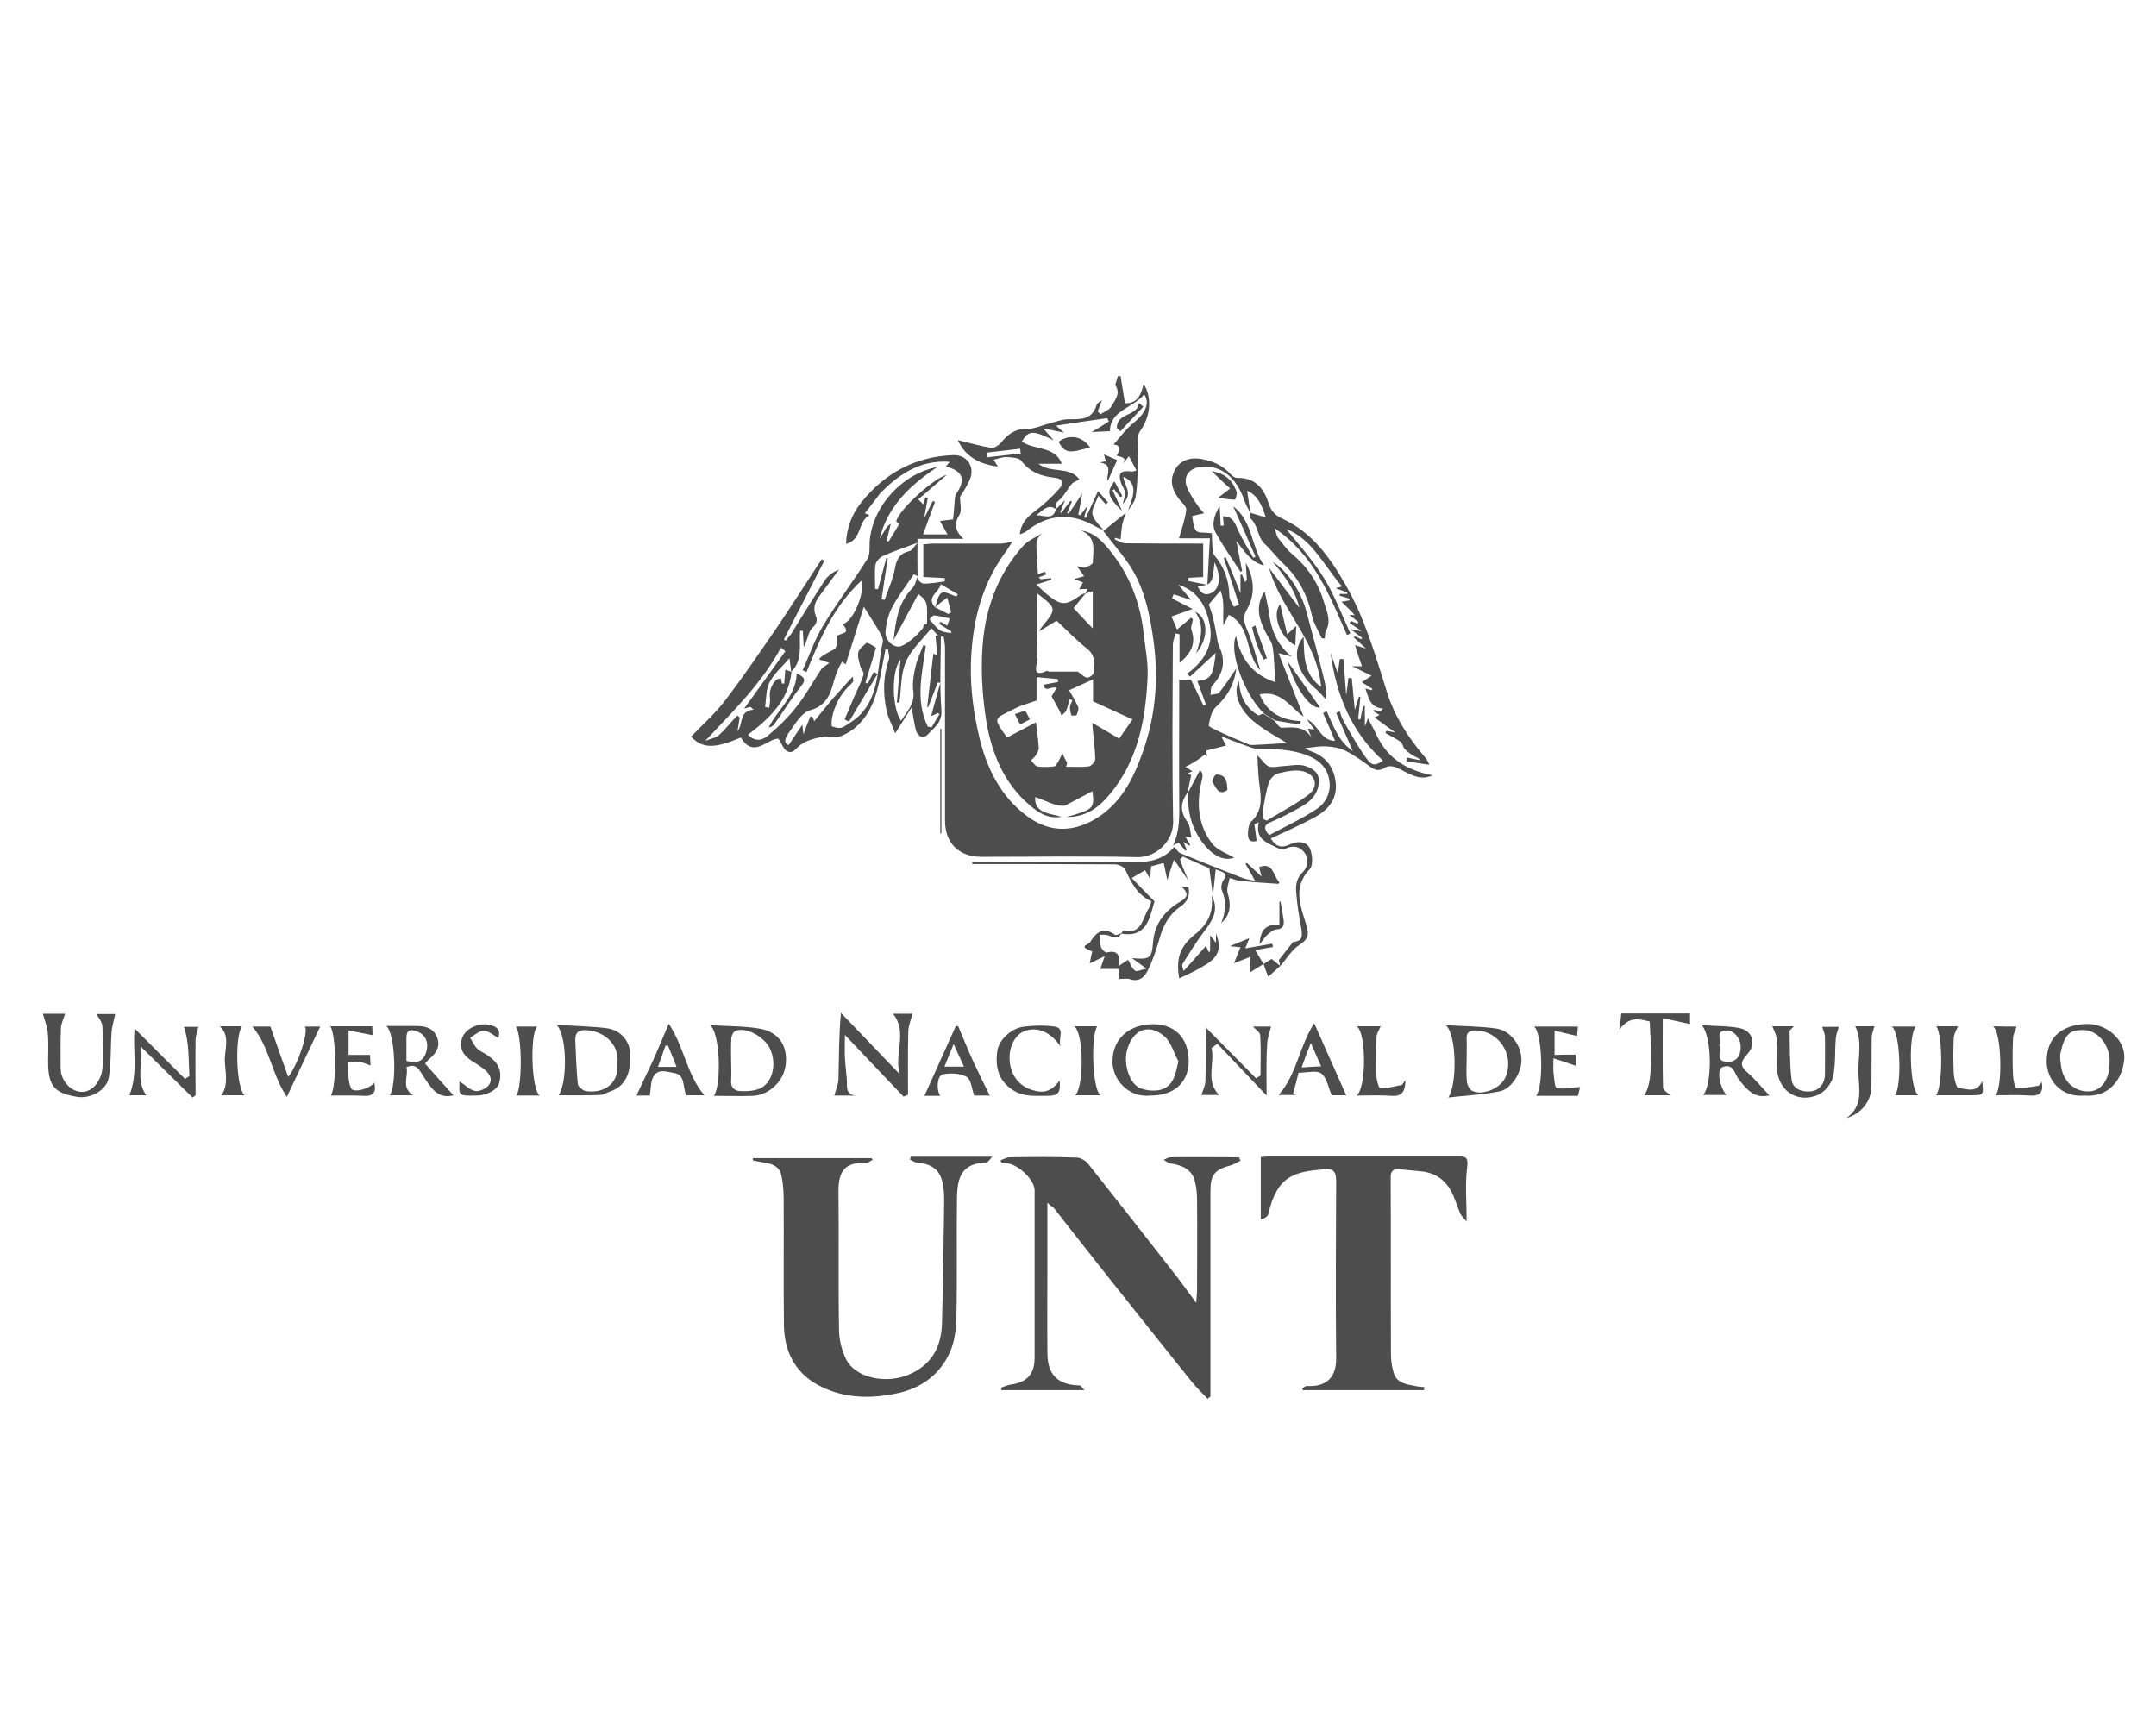 <?xml version="1.0" encoding="utf-8"?>
<!-- Generator: Adobe Illustrator 25.2.3, SVG Export Plug-In . SVG Version: 6.00 Build 0)  -->
<svg version="1.1" id="Capa_1" xmlns="http://www.w3.org/2000/svg" xmlns:xlink="http://www.w3.org/1999/xlink" x="0px" y="0px"
	 viewBox="0 0 775 622" style="enable-background:new 0 0 775 622;" xml:space="preserve">
<style type="text/css">
	.st0{fill:#4E4D4D;}
</style>
<g id="JWIsgN_1_">
	<g>
		<path class="st0" d="M515,278.7c-5.1,2.3-8.9-1-13-2.8c-1.1-0.5-3-0.7-3.9-0.1c-1.9,1.3-3.5,1.3-5.3,0c-2.9-2.1-5.7-4.2-8.9-5.8
			c-2.1-1.1-4.6-1.6-7-1.7c-2.6-0.2-5.3,0.4-7.7,0.6c0.3,0.2,1,0.8,1.9,1.1c5.7,1.9,8.6,6.1,9.1,11.8c0.4,5.9-3.2,9.7-8,12.2
			c-5,2.7-10.1,4.9-15.4,7.4c1.6,2.6,3.5,3.7,6.7,2.2c2.6-1.3,6-1.4,7.3,1.3c1,2.1,1.3,6.2,0,7.5c-6.3,6.6-3.2,13.5-1.2,20.2
			c1.1,3.6,0.5,5.1-2.6,7.1c-2.7,1.8-4.6,5-6.8,7.6c0,0,0,0,0,0c-0.2-1-0.4-1.9-0.5-2.2c1.7-2.1,3-3.9,5.1-6.5
			c3-0.3,3.7-1.4,2.8-5.8c-0.7-3.8-1.3-7.6-1.6-11.4c-0.3-2.8-0.2-5.5,2.3-7.9c1.9-1.9,2.4-5.1,0.2-7.5c-1.7-1.9-4-2.1-6.5-0.9
			c-0.7,0.4-2,0.1-2.8-0.3c-3.6-1.9-8.2-3-6.7-9.2c-0.5,0.2-1.1,0.5-1.6,0.7c0.3,2,0.6,4,0.8,6c-2,0.5-3.1-0.1-3.1-2.5
			c0-1.5,0.2-3.6,1.2-4.5c5.1-4.8,3-10.6,2.6-16.2c-0.2-2.4-0.3-4.7-0.4-7.6c1.8,1.8,2.8,3.5,4.1,4c1.4,0.5,3.2,0,4.9-0.1
			c2.6-0.1,5.3-0.8,7.7-0.2c2.7,0.7,5.6,2.3,5.4,5.8c-0.2,4.4-3,7.2-6.7,9.2c-3.5,2-7.1,3.8-10.8,5.4c-2.2,1-2.5,2.1-0.4,4.6
			c5.6-3,11.7-5.8,17.1-9.4c3.4-2.2,5.3-6.2,4.5-10.5c-0.7-4.3-3.6-7.1-7.7-8.7c-5.8-2.3-11.9-2.4-18-2.4c-1.6,0-3.3-0.9-4.9-1.4
			c-2.5-0.9-5-1.9-8.2-3.1c0.7,1.4,1.1,2.1,1.7,3.3c-2.4,0.6-4.7,1.2-7.1,1.8c0.1,0.5,0.2,1.4,0.3,2.2c-0.3-0.3-0.6-0.6-0.8-0.8
			c-1,0.8-2,1.6-3.1,2.3c-1.2,0.8-2.5,1.4-3.9,2.2c0.4,0.2,1.2,0.7,2.5,1.5c-0.7,0.4-1.2,0.6-2,1c1,0.2,1.7,0.4,1.6,0.4
			c-0.5,2.2-0.9,4.3-1.3,6.3l0.1-0.1c-2.7,3.5-2.9,6.9-0.2,10.6c1.1,1.5,1,3.7,1.5,5.7c-0.7-0.1-1.2-0.2-2.2-0.3
			c0.7,1.1,1.2,2,1.7,2.8c-0.1,0.1-0.2,0.3-0.3,0.4c-0.5-0.3-1.1-0.7-2.1-1.4c0.5,1.3,0.9,2.1,1.2,2.9c-0.2,0.1-0.3,0.2-0.5,0.3
			c-0.8-1-1.6-1.9-2.4-2.9c-0.7,0.4-1.5,0.7-2.2,1.1c0,0,0.1,0.1,0.1,0.1c2.2-4.6,2.4-9.5,2.3-14.6c-0.1-15.1,0-30.3,0-45.2
			c1.3,0,2.4,0,4.2,0c1.3,2.7,2.9,6,4.5,9.3c0.3-0.1,0.6-0.2,0.9-0.3c-1-2.9-2.1-5.7-3.1-8.5c4.9-0.6,5.7-1.8,6.6-10.1
			c-3.1,2.8-6.1,5.7-9.2,8.5c-0.4-0.3-0.7-0.7-1.1-1c6-4.4,9.6-10,8.2-17.4c-1.2-6.5-4-12.3-11.3-14.6c1.3,1.6,2.7,3.2,4.6,5.5
			c-2.7-0.9-4.5-1.5-6.3-2.1c-0.2,0.5-0.4,1-0.6,1.5c2.1,1.1,4.3,2.2,7.4,3.8c-2.8,1-5.2,1.9-7.6,2.7c0.6,1.3,1.2,2.9,2,4.7
			c1.4-1.2,3.2-2.7,5.1-4.3c0.2,0.2,0.4,0.5,0.6,0.7c-0.2,1.3-0.9,2.8-0.5,3.8c1.7,4.9-0.2,8.4-4.3,11.8c0-3.8,0-7,0-10.3
			c-0.5-0.1-0.9-0.2-1.4-0.3c-0.4,1.4-1,2.7-1,4.1c-0.1,21.2-0.3,42.4,0.1,63.6c0.1,6.9-6.1,12.9-12.9,12.7
			c-18.7-0.4-37.4-0.1-56-0.1c-8.1,0-13.1-4.9-13.1-13c0-20.7,0-41.4,0-62.1c0-1.4-0.3-2.7-0.5-4.1c-0.3,0-0.7,0-1,0.1
			c0,8.7-0.5,17.5,0.2,26.2c0.4,4.6-2.6,6.4-4.8,8.8c-1.8,2-3.8,0.8-4.4-1.6c-0.6-2.3-0.9-4.7-1.5-8c-2.1,3.2-3.6,5.7-5.9,9.3
			c-1.3-3.4-2.6-5.7-3.1-8.1c-1.3-6.2-1.3-12.3,0.8-18.4c0.4-1.1-0.2-2.4-0.3-3.7c-0.3,0-0.6,0.1-0.9,0.1
			c-1.2,5.6-1.9,11.3-3.6,16.6c-2.2,6.7-6.2,12.3-13.2,14.8c-1.7,0.6-3.9-0.5-5.7-0.1c-2.8,0.6-5.9,1.3-8.1,3
			c-1.6,1.1-2.6,3.4-4.8,2.2c-1.3-0.7-1.9-2.8-3.1-4.5c-4,0-8.9,7.3-13.5-0.4c-9.5,4.1-13.8,4-17.9-0.3c4-4.2,8.5-8.1,12-12.7
			c6.4-8.3,12.3-17,18.3-25.7c5.7-8.4,11.1-16.9,16.7-25.4c0.3,0.2,0.6,0.4,0.9,0.6c-4.8,9.4-9.7,18.8-14.5,28.2
			c0.2,0.2,0.4,0.3,0.6,0.5c0.7-0.9,1.5-1.7,2.1-2.6c4-6.4,7.9-12.9,12-19.1c1.1-1.7,3-3,5.1-3.9c-2.4,3.3-4.9,6.6-7.3,9.9
			c-1.6,2.2-2.1,4.5-0.9,7.2c0.3,0.8,0.4,2.3-1.2,3.7c-1.7,1.4-1.8,4.6-3.3,7.1c-0.1-1.9-0.2-3.9-0.3-5.8c-0.3,0-0.7-0.1-1-0.1
			c-0.4,5.1,1.1,10.7-3.2,14.8c-0.2-1.6-0.4-3.2-0.6-4.9c-2.7,3.1-5.6,5.6-7.2,8.7c-1.3,2.5-1.1,5.8-1.6,8.8c0.5,0.1,1,0.2,1.5,0.3
			c0.1-1.1,0.4-2.2,0.3-3.3c-0.4-2.5,0.4-4.7,2-6.5c0.4-0.5,1.3-0.6,1.9-0.8c0.1,0.6,0.3,1.2,0.4,1.9c0.3,0,0.5,0,0.8,0
			c0.1-1.7,0.3-3.3,0.4-5c0.7,0.3,1.5,0.5,2.2,0.8c-1,10.3-7.9,16.7-15.6,22.6c2.8,3,5.6,1.7,7.3,0.2c3.8-3.2,7.4-6.7,10.4-10.6
			c3.2-4.1,5.7-8.8,8.6-13.1c0.5-0.8,1.5-1.2,2.9-2.3c-1.6-0.6-2.7-0.9-3.7-1.3c0.9-1.4,3.3-2.4,5.5-3.6c1-0.6,1.1-2.9,1-4.7
			c0.9-1.3,5.4-0.5,2-4.3c3.6-1,7.7-10,7-15.9c-10.1,9.2-15.2,21.1-20,33.1c-0.5-0.2-0.9-0.5-1.4-0.7c2.5-5.4,4.4-11.2,7.5-16.2
			c4.9-8.1,10.7-15.7,15.8-23.8c1-1.6,0.7-4.1,0.8-6.2c1-12.9,11.9-24.5,24.3-26.8c-9.6,6.4-17.8,14-20.7,25.7
			c0.6-0.9,1.1-1.8,1.7-2.7c0.5-0.9,1.1-1.9,2.3-2.6c-0.5,2-1,4.1-1.5,6.1c0.2,0.1,0.5,0.2,0.7,0.3c1.2-2,2.5-4,3.7-6.1
			c2.3-3.1,4.6-6.1,6.9-9.2c0.7,0.7,1.3,1.3,2,2c0.1-0.6,0.4-1.6,0.6-2.6c0.3,0,0.6,0.1,0.9,0.1c-0.4,2.1-0.7,4.2-1.3,7.4
			c1.4-2.7,2.2-4.5,3.1-6.2c0.3,0.1,0.5,0.2,0.8,0.3c-1.4,3.8-2.8,7.7-4.3,11.7c2.5,0,5.4,0,8.8,0c-0.9-1.5-1.6-2.9-2.7-4.8
			c1.5-0.2,2.7-0.4,4.7-0.6c0.2-1.8,0.4-4.4,0.6-7c0.1-0.7,0.1-1.6,0.5-2.2c3.6-5.1,2.5-8.2-3.7-9.8c0.4-0.5,0.9-1.1,1.4-1.7
			c-11-0.8-18.8,5-25,11.3c-2.1,2.8-3.7,4.9-5.5,7.2c0.4,0.2,1,0.4,1.5,0.6c0,0.1,0,0.2,0,0.2c-4.1,2.2-2.6,8.9-8.3,10.2
			c0.2-5.8,2.2-10.8,5.5-14.9c8.4-10.5,19.4-16.5,33-17c4.9-0.2,7.9,4,6.1,8.6c-1,2.5-2.6,4.7-3.6,6.4c0,2.5,0.7,5-0.2,6.4
			c-2,3.2-1.7,5.7,1.4,8.7c-5.8,0-10.9,0-16.5,0c0,5-0.1,9.6,0.1,14.2c0,0.7,1.4,1.9,2.2,1.9c2.5,0,5-0.5,7.5-0.8c0-0.4,0-0.8,0-1.2
			c-2.6-0.1-5.1-0.3-7.7-0.4c0-4,0-7.5,0-11.7c1.2-0.1,2.5-0.3,3.8-0.3c8.1,0,16.1,0,24.2,0c1.3,0,2.6-0.5,4-0.7
			c-1,1.5-1.9,3.1-3,4.5c-8.5,11.9-11.6,25.7-11.9,39.9c-0.2,8.6,1,17.4,3,25.8c2.6,10.9,7.4,21,16.7,28.1c7.1,5.5,14.8,6.5,23,2.5
			c9.8-4.9,14.8-13.6,18.4-23.3c5.1-13.4,6.5-27.2,4.6-41.4c-1.2-8.9-2.9-17.7-7.3-25.4c-3-5.2-7.2-9.7-10.8-14.5
			c0,0-0.1,0.1-0.1,0.1c2.8-2.3,5.6-4.6,8.4-6.8c0,0-0.1-0.1-0.1-0.1c-0.5,1.5-1.1,3-1.4,4.5c-0.3,1.7-0.4,3.5-0.6,5.3
			c-0.6-0.2-1.3-0.4-2-0.6c0,0.3-0.1,0.6-0.1,0.6c1.3,0.5,2.6,1.4,3.9,1.4c9.2,0.1,18.4,0.1,27.9,0.1c0,4,0,7.9,0,12
			c-1.8,0.1-3.5,0.2-5.3,0.3c-0.1,0.4-0.1,0.7-0.2,1.1c2.2,0.5,4.5,0.9,7,1.4c0.3-5.9,0.6-11.2,0.9-16.7c-4.2,0-7.9,0-11.1,0
			c0.9-3.2,2.2-6.7,2.6-10.2c0.2-1.3-1.8-2.8-2.8-4.2c-1.8-2.5-3-5.3-2-8.4c1.4-4.7,5.5-6.6,10.4-5.7c4.1,0.8,7.5,2.3,10.3,5.4
			c0.6,0.7,1.6,1.4,2.5,1.4c6.4-0.2,9.6,3.9,11.2,9.1c1,3.1,2.6,4.5,5.3,5.7c10.4,4.9,16.7,13.7,22.2,23.3
			c7.1,12.2,10.9,25.7,15.1,39c2.8,8.9,7.8,16.5,13.8,23.5c0.6,0.7,0.9,1.6,1.4,2.5c-2.8-0.4-5.6-0.8-8.3-1.3
			c0.1-0.4,0.1-0.8,0.2-1.3c1.6,0.3,3.2,0.7,4.8,1c-0.6-1-1.5-1.1-2.2-1.5c-1.2-0.7-2.4-1.6-3.4-2.6c-0.6-0.7-0.7-2-1.4-2.5
			c-1.7-1.2-3.7-2.2-5.5-3.2c0.1-0.3,0.2-0.5,0.4-0.8c1,0.2,2,0.4,3.2,0.6c-2.6-1.8-5-3.5-7.5-5.4c0.9-0.4,1.4-0.7,1.8-0.9
			c-0.8-0.5-1.6-0.9-2.3-1.4c0.1-0.1,0.1-0.3,0.2-0.4c0.8,0.1,1.7,0.3,2.5,0.4c0.3-0.3,0.6-0.6,0.8-0.9c-4.8-0.4-5.1-4-6.3-7.2
			c0.8,0.2,1.5,0.4,2.3,0.6c0.1-0.2,0.1-0.3,0.2-0.5c-1.4-0.9-2.8-1.7-3.8-2.4c1-0.6,2-1.3,3.5-2.3c-2.5-1.2-4.2-2.1-6.9-3.4
			c2,0,3,0,3.5,0c-0.4-1.2-0.9-2.4-1.3-3.7c-0.4-1.3-0.8-2.5-1.2-3.9c0.8,0.3,1.9,0.6,3.9,1.2c-2-1.8-3.2-2.9-4.4-4
			c0.1-0.1,0.3-0.3,0.4-0.4c0.8,0.4,1.6,0.7,2.3,1.1c0.1-0.2,0.2-0.3,0.3-0.5c-1.2-0.9-2.3-1.8-4.1-3.1c1.5,0.3,2.3,0.4,4,0.7
			c-2-1.4-3.2-2.2-4.4-3c0.2-0.2,0.4-0.4,0.5-0.7c0.8,0.3,1.6,0.7,2.4,1c0.1-0.2,0.2-0.4,0.3-0.6c-1-0.8-1.9-1.5-3.3-2.6
			c1.2,0.1,1.8,0.1,2,0.1c-1.4-1.5-2.9-3-4.8-4.8c1.6-0.3,2.3-0.4,2.9-0.5c0-0.2,0-0.4,0-0.6c-1.2-0.4-2.4-0.7-3.6-1.1
			c0-0.2,0.1-0.4,0.1-0.6c0.9,0,1.8,0,2.7,0c0-0.2,0-0.3,0-0.5c-1.3-0.5-2.6-1-4.2-1.6c1-0.2,1.8-0.4,2.3-0.6
			c-6.5-7.5-10.9-17.2-20-20.6c4.2,5.3,9.4,11,13.4,17.4c3.9,6.3,6.5,13.3,9.6,20.1c-0.4,0.2-0.8,0.4-1.2,0.6
			c-6.2-14-11.6-28.6-26-38.4c0.6,1.8,0.7,2.7,1.1,3.3c1.6,2,3.1,4.2,5,5.8c5.5,4.6,9.5,10.3,11.5,17.1c1,3.4,2.9,7,0.8,10.7
			c-0.4,0.7-0.2,1.8-0.4,2.7c-0.4,0-0.7,0-1.1-0.1c-1.2-2.7-2.9-5.3-3.5-8.1c-1.6-7.2-4.7-13.4-10.1-18.5c-2.5-2.3-4.5-5.1-7-7.4
			c-2.6-2.5-2.2-6.7-5.1-9.1c-0.3-0.3,0-1.3,0-2c1.7,0.5,3.4,1,5.6,1.7c-1.4-4.6-3.1-8.1-6.7-9.6c0.4,2.7,0.8,5.4,1.2,8.1
			c-0.8-1.6-1.7-3.1-2.3-4.8c-2.3-6.9-7.4-12.7-15.5-11.9c-4.2,0.4-6.6,3.5-5,7.4c1,2.5,2.6,4.7,4.1,6.9c0.6,0.9,1.4,1.7,2,2.4
			c-1.8,0.4-3.1,0.7-4.3,1c0.4,1.8,0.4,4,1.5,5.3c0.7,0.9,3,0.5,5.6,0.9c0.1,1.5,0.1,3.9,0.3,6.4c0,0.5,0.3,1.1,0.6,1.5
			c3.6,4.2,5.3,9,5.4,14.6c0,1.3,1,2.6,1.6,3.9c0.6-0.2,1.3-0.5,1.9-0.7c-1.8-5.6-3.6-11.2-5.5-16.8c0.2-0.1,0.5-0.2,0.7-0.3
			c1.8,4.2,3.5,8.4,5.3,12.9c0-2.3,0-4.4,0-6.5c0.2-0.1,0.3-0.2,0.5-0.3c0.4,1,0.7,1.9,1.1,2.9c0.2-0.3,0.5-0.6,0.7-0.9
			c-0.1-2-0.3-4.1-0.4-6.1c3.1,5.6,3.5,11.4,0.4,16.8c-1.6,2.8-1,4.6,0.1,7.3c2,4.7,3.2,9.6,4.7,14.5c-5.5-5.7-3.1-15.8-11.3-19.9
			c-0.7,1.3-1.3,2.6-1.9,3.8c-0.4-4.4,0.6-8.5-1.1-12.5c-1.6,1.9-2.9,3.4-4.2,5c1.5,3.7,2.2,7.7,2.9,11.6c0.2,1.1,0.3,2.2,0.7,3.2
			c2.7,5.4,1.7,10-2.3,14.3c-0.7,0.7-0.5,2.2-0.7,3.4c1.1-0.3,2.7-0.2,3.2-0.9c2-2.5,3.8-5.2,6.1-8.6c-0.8,6.2-3.5,10.3-7.5,14
			c-1.5,1.4-2,4.2-2.4,6.4c-0.1,0.5,2.1,1.5,3.4,2.1c3.6,1.7,7.3,3.3,11,4.8c0.4,0.2,1,0.2,1.5,0.2c4.5-0.2,9.1-0.5,12.2-0.7
			c-3.3-2.1-8.2-4.6-12.2-8c-5.4-4.6-7.2-10.6-5-14.3c0.2,5.6,2.5,9.8,7,12.4c0.3-0.2,1-0.4,1.6-0.7c1.3,0.8,2.6,1.6,3.9,2.4
			c1,1,2,2.8,2.9,2.7c4-0.2,8-0.7,10.6,3.5c-0.4-1-0.8-2-1.3-3.2c0.9,0.1,1.4,0.2,2.4,0.4c-1.1-1.5-1.9-2.6-2.7-3.7
			c4.1,1.8,4.9,7.7,10.1,7.7c-1.4-3.4-2.9-6.7-4.3-10c0.4-0.2,0.9-0.4,1.3-0.6c2.4,5.2,4.2,10.8,9.4,14.3c-2.1-4.7-4-9.2-6-13.7
			c0.4-0.2,0.8-0.4,1.3-0.6c0.4,1.1,0.7,2.4,1.3,3.4c2.7,4.7,5.3,9.5,8.5,13.8c1.8,2.5,3.2,2.3,5.7,0.5
			c-11.4-10.3-16.8-23.7-18.8-38.7c0.8,2.2,1.5,4.3,2.6,7.4c0.3-2.5,0.5-3.8,0.7-5.2c0.4,0,0.9,0,1.3,0c0.3,4,0.6,7.9,1,13
			c0.4-2.8,0.6-4.5,0.8-6.2c0.4,0,0.8,0,1.2,0.1c0.4,3.8,0.7,7.5,1.1,11.4c0.5-1.6,1-3.2,1.5-4.8c0.2,0,0.3,0.1,0.5,0.1
			c-0.3,2.7-0.5,5.3-0.8,8c0.3,0,0.5,0.1,0.8,0.1c0.3-1.6,0.6-3.2,1-4.8c0.2,0,0.4,0,0.6,0c0,2.2,0,4.4,0,7.3
			c0.6-1.4,0.9-2.2,1.1-2.9c1.1,2.2,2.3,4.1,3.2,6.2C499.1,273.2,506.4,277,515,278.7z M336.1,218.3c1.6,0.8,3.2,1.6,4.8,2.4
			c0.3-0.2,0.7-0.4,1-0.6c-0.4-1.7-0.9-3.3-1.4-5.3C338.5,216.3,337.2,217.3,336.1,218.3c0.7-1.7,1-4.4,2.4-5.2
			c1.1-0.7,3.5,0.8,5.3,1.3c0.2-0.3,0.3-0.6,0.5-0.8c-1.9-1.1-3.8-2.2-6.1-3.6C337.4,213.1,332.8,214.6,336.1,218.3z M310.5,218.1
			c-2.1,6.7-4.3,13.7-6.5,20.7c0,0-0.6-0.5-1.3-1c-1.4,2.3-2.2,4.5-2.9,6.9c-1.2,4.3-2.5,9-8.6,10.6c-3.1,0.8-5.5,5.2-7.8,8.3
			c-0.7,1-2.2,3.4,0.1,4.2c1.7-2.5,3.2-4.8,4.9-7.3c0.2,1.5,0.3,2.7,0.4,3.4c0.7-1.9,1.6-4.2,2.5-6.4c0.3,0.1,0.6,0.2,0.9,0.3
			c0.2,0.7,0.4,1.4,0.5,1.4c2.1-2.5,4.2-5.2,6.4-7.8c2.3-2.6,4.7-5.2,7.4-8.2c0.2,1.2,0.3,1.5,0.2,1.7c-0.2,0.3-0.4,0.6-0.7,0.9
			c-3.6,3.3-5.9,7.3-6.9,12.1c-0.2,1.1-0.3,3.1,0,3.2c1.2,0.5,3.1,0.8,4.1,0.2c2.5-1.5,5.1-3.2,7-5.5c5.9-7.2,5.2-16.5,7.1-24.9
			c0.3-1.1-0.5-2.6-1.2-3.8C314.3,224,312.4,221.1,310.5,218.1z M334.8,225.8c-3.4,4.3-7.4,7.8-9.2,12.2c-1.9,4.4-1.6,9.7-2.3,14.5
			c-0.3,0-0.6,0-0.9,0c0.4-4.9,0.8-9.7,1.3-15.4c-3.5,4.2-3,17.7,0.2,22c2.1-3.4,5-6,4.4-10.6c-0.4-2.9,0.1-6,0.8-8.9
			c0.6-2.6,1.8-5.1,2.8-7.7c0.3,0.1,0.6,0.2,0.9,0.2c-1.3,9.8-3.9,19.7,0.7,29.1c0.5,0.1,0.9,0.1,1.4,0.2c0.9-1.6,1.9-3.1,2.8-4.7
			c-0.2-0.1-0.4-0.3-0.6-0.4c-0.8,0.4-1.6,0.8-2.4,1.1c1.1-4.1,2.2-8,3.3-11.9c-0.3-0.1-0.6-0.2-0.9-0.2c-1.2,3-2.3,6-3.5,9
			c-0.1-0.1-0.2-0.2-0.3-0.3c0.7-6.4,1.5-12.7,2.2-19.1c0.2,0.1,0.9,0.5,1.4,0.8c-0.2-2.5-0.4-4.9-0.6-7.2c0.3,0,0.6-0.1,0.9-0.1
			C336.1,227.4,335.3,226.4,334.8,225.8z M454,294.3c0.4,0.2,0.9,0.5,1.3,0.7c5-3.1,10.4-5.8,15-9.3c3.7-2.8,2.9-7.1-1.7-8.4
			c-2.8-0.8-6.2,0-9.2,0.7c-1.3,0.3-2.8,1.9-3.3,3.3c-1,3.1-1.5,6.5-2.1,9.7C453.9,292,454,293.2,454,294.3z M333.2,224.3
			c0.2-8,0.2-8.1-3.1-10.8c-2.9,5.4-5.8,10.8-8.9,16.6c0.8-7.1,1.7-13.5,6.7-18.6c1.1-1.1,1.4-2.9,2-4.4c-0.5-0.2-0.9-0.4-1.4-0.7
			c-2.6,3.9-5.6,7.7-7.8,11.9c-1.4,2.6-2.2,5.8-2.4,8.8c-0.2,3.2,3.2,6.2,5.8,5.1c2.8-1.3,5.4-3.7,7.4-6.1
			C332.3,225.1,331.5,224.4,333.2,224.3z M282.3,234.1c-0.5-0.4-1-0.9-1.6-1.3c-6.8,12.7-16.9,22.6-27.2,33.5c2.1-0.8,3.9-1.1,5-2.1
			c2.3-2.1,4.3-4.7,6.5-7c0.3,0.2,0.6,0.5,0.9,0.7c-0.3,1.6-0.5,3.2-0.8,4.9c2.2-2.5,0.3-7.2,5.8-7.7c-0.4-0.3-0.7-0.6-1.1-1
			c-0.8,0.2-1.6,0.4-2.3,0.6C272.5,247.8,277.4,240.9,282.3,234.1z M316.9,215.4c0.4,0.1,0.7,0.2,1.1,0.2c1.3-3.8,3-7.4,3.7-11.3
			c0.6-3.3,1.7-5.4,5.2-6.2c1.1-0.3,1.9-1.9,2.9-3c-4.5,1.7-8.5,3-12.3,4.7c-1.2,0.5-2.6,2-2.8,3.2c-0.4,2.8-0.1,5.8-0.1,8.7
			c0.3,0,0.6,0.1,1,0.1c1-3.7,2-7.5,3-11.2c0.2,0.1,0.3,0.1,0.5,0.2C318.3,205.8,317.6,210.6,316.9,215.4z M430.5,210.7
			c1.1,2.6,2.6,3.4,4.6,2.6c3.4-1.4,4-5.9,1.5-11.2C435.7,210.1,435.7,210.1,430.5,210.7z M341.4,222.3c-2.1-0.4-3.8-0.9-5.6-1.1
			c-0.5,0-1.1,0.9-1.7,1.4c1.2,1.3,2.2,2.9,3.7,3.9c1.1,0.8,2.7,0.8,4.1,1.1c0-0.2,0-0.5,0-0.7c-1.4-0.9-2.9-1.7-4.3-2.6
			c0.2-0.3,0.3-0.6,0.5-0.8c0.7,0.4,1.5,0.9,2.4,1.4C340.8,224,341.1,223.3,341.4,222.3z"/>
		<path class="st0" d="M376.5,432.3c0,7,0,13.1,0,19.2c0,11.5-0.1,23,0,34.5c0,6.1,1.8,11.8,11.6,12c0.4,0,0.9,0.8,1.7,1.7
			c-10.3,0-20.1,0-29.8,0c-0.1-0.3-0.2-0.6-0.2-0.9c1.2-0.4,2.3-0.9,3.5-1.1c5.8-0.8,8.6-3.7,8.6-9.6c0-20.1,0-40.2,0-60.2
			c0-3.6-5.3-8.9-9.5-9.7c-0.8-0.2-1.7-0.2-2.5-0.3c-0.1-0.3-0.1-0.6-0.2-0.9c1.1-0.3,2.2-1,3.3-1c8-0.1,15.9-0.2,23.9,0.1
			c1.5,0,3.4,1.1,4.3,2.3c10.1,12.7,20.1,25.5,30.1,38.3c2.8,3.5,5.4,7.2,8.7,11.6c0.1-2.1,0.3-3.3,0.3-4.5c0-10.7,0.1-21.5,0-32.2
			c0-2.5-0.2-5-0.9-7.4c-1.2-4.1-4.8-5.4-8.6-6c-0.9-0.1-1.7-0.8-2.5-1.3c0.8-0.3,1.6-0.9,2.5-0.9c8.2-0.1,16.4,0,24.6,0
			c0.2,0.4,0.3,0.8,0.5,1.2c-1.2,0.6-2.3,1.4-3.5,1.7c-5.8,1.5-7.3,3.4-7.3,9.3c0,23.2,0,46.5,0,69.7c0,1.4,0,2.8,0,4.1
			c-0.3,0.3-0.7,0.5-1,0.8c-1.9-2-3.9-3.9-5.7-6.1c-10-12.5-20-25-30-37.6c-6.6-8.3-13.1-16.6-19.6-24.9
			C378.2,433.7,377.6,433.4,376.5,432.3z"/>
		<path class="st0" d="M270.6,416.3c14.2,0,28.5,0,42.7,0c0.1,0.2,0.2,0.4,0.4,0.6c-0.8,0.4-1.6,1.1-2.4,1.1
			c-7.5-0.3-10,2.8-9.9,10.5c0.2,16.5-0.1,33.1,0.2,49.6c0,3.3,0.9,6.9,2.3,10c3.2,7.3,14.6,9.5,22.8,6c8.1-3.4,11.6-9.8,11.9-18.1
			c0.4-14.7,0.6-29.4,0.8-44.2c0-2.6-0.1-5.3-0.9-7.8c-1.2-4.2-4.7-5.8-8.9-6.1c-0.9-0.1-1.7-0.7-2.5-1.1c0.1-0.3,0.2-0.6,0.3-1
			c9.4,0,18.8,0,29.3,0c-1,1-1.5,2-2,2c-8.9,0.4-10.6,5-10.7,13c-0.2,14.1,0.1,28.3-0.2,42.4c-0.1,4.4-0.6,9.1-2.4,13
			c-3.5,7.6-9.7,12.5-18.3,14.5c-9.5,2.1-18.8,2.1-27.6-2.1c-9.1-4.3-13.5-12.1-13.7-22c-0.2-15.1,0-30.3-0.1-45.5
			c0-2.8-0.2-5.7-0.8-8.5c-0.7-3.5-3.6-4.4-6.7-4.8c-1.2-0.2-2.4-0.4-3.6-0.7C270.6,417.1,270.6,416.7,270.6,416.3z"/>
		<path class="st0" d="M511.9,499.7c-14.5,0-29,0-43.5,0c-0.1-0.2-0.2-0.4-0.3-0.6c0.5-0.3,1.1-0.9,1.6-0.9c8,0.5,10.6-4.1,10.6-9.7
			c-0.2-21.3-0.1-42.7,0-64c0-3.4-1-4.5-4.3-4.2c-10.8,0.9-16.9,2.3-20.1,16.1c-0.2,0.9-1.3,1.6-2.7,1.9c0-7.4,0-14.7,0-22.4
			c1.1-0.1,2.2-0.2,3.2-0.2c22.5,0,44.9,0,67.4,0c2.7,0,4.1-0.1,3.6,3.8c-0.8,6.1-0.2,12.4-0.2,19.6c-1-1.2-1.9-2-2.3-2.9
			c-1.1-2.6-1.9-5.4-3.2-7.9c-2.4-4.5-6.2-6.9-11.3-7.3c-2.5-0.2-4.9-0.5-7.4-0.7c-2.2-0.2-3.2,0.7-3.1,3c0.1,21.2,0,42.4,0.1,63.6
			c0,2.1,0.3,4.2,0.9,6.3c1.1,4.2,4.9,4.4,8.3,5.1c0.9,0.2,1.9,0.2,2.8,0.3C511.9,499,511.9,499.4,511.9,499.7z"/>
		<path class="st0" d="M397,190.7c-1.2-0.5-2.4-1-3.6-1.7c-8.6-4.8-16.8-4.2-24.5,2c-0.7,0.5-1.5,0.8-2.3,1.1
			c0.3-3.8,2.5-6.2,5.5-8.4c3.2-2.4,6.2-5.2,8.8-8.2c1.7-2,1.1-3.5-2-3.8c-4.6-0.5-8.8-2-11.8-6.1c-0.8-1.1-3.5-1.2-5.3-1.3
			c-1.4-0.1-2.9,0.6-4.6,0.9c0.4,0.7,0.9,1.6,1.5,2.5c-6.7-0.8-11.8-3.7-14.4-9.5c3.8,0.9,7.9,2.1,12,2.8c1.1,0.2,2.8-1,3.7-2.1
			c2.4-2.9,5-4.8,9.1-4.7c2.8,0,5.6-1.4,8.5-2.1c2.1-0.5,4.2-1.4,6.4-1.4c4.4,0,8.6,0.3,10.2-5.2c0.2-0.7,1.3-1.1,1.9-1.7
			c-0.5,1.4-1,2.7-1.5,4.1c0.3,0.3,0.7,0.7,1,1c1.3-0.9,3.1-1.5,3.8-2.7c1.3-2.3,3.6-4.7,1.5-7.8c0.3-1,0.6-2.1,0.9-3.1
			c0.3,0,0.6-0.1,1-0.1c0.5,3.3,1.1,6.5,1.6,9.8c3.8-0.1,5.5-1.8,6.7-7c3.1,4.8,2.5,11.8-1.3,17c-0.8,1.1-0.8,2.8-0.8,4.2
			c-0.1,2.3,0.2,4.5,0.1,6.8c-0.2,4.2-0.2,8.5-0.9,12.7c-0.3,1.8-1.9,3.5-3,5.2c0,0,0.1,0.1,0.1,0.1c0.4-1,0.7-2.1,1.1-3.1
			c1.9-5,1.2-7.9-2.6-9.5c0.3,3.1,3.7,6.1-0.2,9.7c0.4-1.7,0.9-2.9,0.8-4.1c-0.1-1.1-1-2.2-1.4-3.3c-1.2-3.8-0.3-4.7,4.1-4.2
			c0.3,0,0.7-0.2,1.4-0.4c-0.9-1.7-1.7-3.3-2.7-5.1c-1.1,1.4-1.7,2.2-2.4,3c2.2-2.7-0.6-2.7-2-3.2c1.2-2.1,1.6-3.8-1.1-4
			c1.7-2,3.2-3.9,4.9-5.7c1.7-1.8,3.9-3.2,5.3-5.1c1.5-2.1,2.6-4.5,0.8-7.2c-4.1,4.9-12.4,5.8-12.3,13.2c-2.5,0.1-4.4,0.2-6.6,0.3
			c2.2-1.3,4.2-2.5,6.2-3.8c-0.2-0.4-0.4-0.8-0.6-1.2c-6.3,0.9-12.5,1.8-18.4,2.7c0.5,0.5,1.6,1.4,2.9,2.5c-2.5-0.5-4.5-0.9-7.5-1.5
			c1.8,2,2.8,3.2,3.8,4.3c-7.5-3.7-9-3.7-11.5,0.4c4.5,3.2,11.9,1.5,14.4,8c-2.8,0-5.5,0-8.4,0c4.3,3.6,11.1,0.7,14.7,5.6
			c-1.2,0.7-2.2,1-2.8,1.7c-1.6,1.9-2.7,4.3-4.6,5.9c-1.4,1.1-1.2,1.9-0.9,3.2c-3-2.2-4.7,0.3-7.2,2.1c3,0,6,1.9,7.1-2.2
			c0.9-0.9,1.8-1.8,3.2-3.2c-0.7,1.8-1.2,3.1-1.7,4.4c0.1,0.1,0.3,0.1,0.4,0.2c1.1-1.5,2.2-3,3.3-4.4c0.2,0.1,0.3,0.2,0.5,0.3
			c-0.6,1.4-1.1,2.7-1.7,4.1c0.2,0.1,0.4,0.2,0.6,0.2c1.5-2.2,3-4.5,4.8-7.2c-0.5,3-0.9,5.3-1.4,7.6c0.2,0.1,0.5,0.1,0.7,0.2
			c0.7-0.9,1.4-1.8,2.7-3.5c-0.7,2.1-1,3.2-1.3,4.3c0.2,0.1,0.4,0.1,0.6,0.2c1.4-3,2.7-6.1,4.4-9.7c1.6,1.8,2.6,3,3.6,4.1
			c-0.3,0.2-0.5,0.5-0.8,0.7c-0.8-0.9-1.6-1.8-2.7-3.1c-0.9,2.6-2.5,4.9-2.1,6.7c0.5,2.2,2.7,3.9,4.1,5.9
			C396.9,190.8,397,190.7,397,190.7z M354.6,162.7c0,0.6,0.1,1.1,0.1,1.7c4.1-0.5,8.1-0.9,12.2-1.4c-0.1-0.6-0.1-1.1-0.2-1.7
			C362.7,161.8,358.7,162.2,354.6,162.7z"/>
		<path class="st0" d="M307.5,393.8c-2.8,0-5.5,0-7.6,0c0.5-1.9,1.4-3.9,1.5-5.9c0.2-7.8,0.1-15.5,0.9-23.8c7,7.3,14.1,14.7,21.1,22
			c-2.1-7.2,3-15.2-2.4-21.7c2.2,0,4.9,0,7,0c-0.5,2-1.4,4.1-1.5,6.2c-0.2,7.6-0.1,15.3-0.1,22.9c-0.5,0.2-1.1,0.5-1.6,0.7
			c-6.8-7.1-13.6-14.3-21.1-22.2c0,3.1-0.1,5.4,0,7.8c0.1,2.7,0.5,5.4,0.7,8.2C304.6,390.4,303.7,393.3,307.5,393.8z"/>
		<path class="st0" d="M427.2,316.5c-1.6-2.3-3.2-4.6-5.2-7.5c-0.7,2.1-1.5,4.4-2.4,7.3c-0.5-2.3-0.9-4.2-1.3-6.1
			c-1.6,0.4-2.9,0.8-4.5,1.2c-0.1,0.9-0.2,2.3-0.4,4.5c-0.9-1.5-1.3-2.2-1.8-3.1c-1.3,0.8-2.6,1.6-4.8,2.8c2.9,3,5.5,5.7,8.2,8.4
			c-1.8,6-2.7,13.2-12,11.6c0.3-0.4,0.7-1.2,0.9-1.1c6.7,1.5,6.7-4.5,9-7.9c0.5-0.7,0.6-1.6,1-2.6c-5.1-2.3-7.3-6.8-9.4-11.4
			c-0.5-1-2.4-1.9-3.7-1.9c-15.9-0.1-31.7-0.1-47.6-0.1c-1.2,0-2.5,0-3.7,0c0-0.3,0-0.5,0-0.8c1.3,0,2.5,0,3.8,0
			c17.9,0,35.8-0.2,53.7,0.1c6,0.1,11.1-0.7,15.1-5.5c0,0-0.1-0.1-0.1-0.1c0.8,0.8,1.4,2,2.3,2.4c7.3,3,14.7,5.9,22.1,8.8
			c1.3,0.5,2.8,0.7,4.8,1.2c-1.3-2.4-2.4-4.3-3.5-6.2c0.2-0.1,0.3-0.2,0.5-0.3c1.5,1.4,3,2.8,5.3,4.9c-0.5-1.9-0.7-2.7-0.9-3.4
			c5.3-2,5,3.3,7.3,5.4c-0.1,0.2-0.3,0.6-0.4,0.6c-4.6-0.3-9.3-0.6-13.9-1.1c-1.2-0.1-2.4-0.7-3.6-1c-0.3,1.8-1.2,3.8-0.7,5.4
			c1.2,4.1,1.2,7.7-2.3,10.8c1.5-3.9,2-7.7,0.2-11.8c-0.4-0.9-0.1-2.6,0.5-3.5c2-2.8-0.1-2.9-2.7-4c-0.4,3.5-0.7,6.5-1,9.5
			c-0.4-3-0.8-6-1.3-9.9c-2.4-1-5.9-2.6-9.5-4.2c-0.3,0.3-0.7,0.7-1,1C424.9,311.4,426.1,313.9,427.2,316.5z"/>
		<path class="st0" d="M520.6,394.5c3.2-4.4,3.1-22.6-0.9-26c6.6,0.4,12.4,0.4,18.1,1.2c5.1,0.7,9,5.9,9.1,11.2
			c0.1,4.6-3.6,10.6-7.9,11.4C533,393.5,526.8,393.8,520.6,394.5z M527.2,380.9c0,2.6-0.2,5.3,0.1,7.9c0.1,1.2,0.9,2.8,1.9,3.3
			c3.7,1.9,10.4-1,12-5c3.3-7.9-2.4-16.6-10.8-16.7c-2.2,0-3.3,0.6-3.2,3C527.3,375.8,527.2,378.3,527.2,380.9z"/>
		<path class="st0" d="M255.2,368.5c6.4,0.4,12.1,0.3,17.6,1.2c6.9,1.1,10.2,5.8,9.7,12.4c-0.4,6.1-5.7,11.5-11.8,11.8
			c-4.7,0.2-9.3,0-14.1,0C259.4,390.2,258.9,371,255.2,368.5z M262.8,380.9c0,2.5,0.2,5.1,0,7.6c-0.2,2.5,1.4,3.6,3.2,3.7
			c2.4,0.1,5.1,0,7.3-1c4.3-2,6-8.5,3.6-14c-1.9-4.4-8.5-8.1-12.4-6.7c-0.8,0.3-1.5,1.6-1.6,2.5
			C262.7,375.6,262.8,378.3,262.8,380.9z"/>
		<path class="st0" d="M15.4,364.4c2.2,0,5.5,0,8,0c-0.5,1.7-1.4,3.4-1.5,5.2c-0.2,4.8-0.1,9.6-0.1,14.4c0,6,6.7,11.3,11.8,6.8
			c1.7-1.5,3-4.3,3.2-6.5c0.5-5.1,0.3-10.3,0-15.5c-0.1-1.5-1.4-3-2.1-4.3c2,0,4.6,0,6.7,0c-0.4,2.2-1.2,4.5-1.3,6.8
			c-0.4,5.4-0.1,10.8-1,16.1c-0.8,4.5-6.6,7.6-11.2,6.9c-8.4-1.3-10.6-4-10.6-12.7c0-3.4,0.2-6.8-0.1-10.2
			C17,369,16,366.6,15.4,364.4z"/>
		<path class="st0" d="M749.2,393.8c-8.3,0.8-13.6-5.7-13.5-12.5c0.1-8.9,5.9-12.7,13.6-13.2c7.8-0.5,14.7,5.6,14.3,12.4
			C763.1,387.6,758.4,394.6,749.2,393.8z M758.3,382.2c0-0.6,0.1-1.3,0-1.9c-0.5-5.3-4.4-9.7-8.8-10c-5.4-0.3-7.3,1.3-8.8,8.1
			c-0.4,1.6,0,3.3,0.2,5c0.8,5.5,5,9.2,10.2,8.9C755.4,392.1,758.3,387.9,758.3,382.2z"/>
		<path class="st0" d="M200.1,368.4c6.6,0.4,12.4,0.5,18,1.2c4.8,0.6,8.1,4.4,8.4,8.7c0.5,7.5-1.8,12.2-7.1,14
			c-1.3,0.4-2.5,1.3-3.8,1.3c-4.9,0.2-9.8,0.1-14.8,0.1C204,389,203.9,372.4,200.1,368.4z M221.9,382.2c0.8-5.6-3.4-11.3-11-11.9
			c-2.9-0.2-4.2,0.8-4.1,3.7c0.2,5.2,0.4,10.5,0.9,15.7c0.1,0.9,1.8,2.3,2.9,2.5C216.7,393.1,222.6,389.9,221.9,382.2z"/>
		<path class="st0" d="M413.6,393.8c-8.1,0.9-13.8-5.9-13.7-12.4c0.1-7.8,5.6-12.7,13.3-13.2c8.8-0.6,14.1,4.7,14.1,13.3
			C427.2,389.2,422,393.8,413.6,393.8z M423.6,381.5c-1.7-3.1-2.7-7.2-5.3-9.2c-5.6-4.6-11.3-2-13.2,5.3c-1.3,4.9,0.9,12.1,4.9,13.6
			c2.4,0.9,5.8,1.2,8.1,0.2C422,389.8,422.6,385.8,423.6,381.5z"/>
		<path class="st0" d="M68.1,386.8c-0.4-5.9,0-12-2-17.7c1.2,0,3.5,0,5.2,0c-0.3,1.5-0.9,3-1,4.6c-0.1,6.7,0,13.3,0,20
			c-0.4,0.3-0.7,0.6-1.1,0.8c-6-5.9-12-11.8-18.7-18.4c1,6.3-1.8,12.2,2.1,17.6c-2,0-4.3,0-6.1,0c3.3-8,1.1-16.5,1.9-24
			c5.8,5.8,11.9,12,18.1,18.1C67.1,387.4,67.6,387.1,68.1,386.8z"/>
		<path class="st0" d="M138.8,368.8c4,0,7.4,0,10.8,0c3.1,0,6,0.6,7.4,3.8c1.4,3.2,0,5.8-2.5,7.9c-0.5,0.4-0.9,0.9-1.7,1.8
			c3.4,3.9,6.9,7.8,10.2,11.4c-5.7,1.6-8.2-2.9-11-7.1c-1.2-1.8-2.2-4.6-5.9-3c0.9,3.2-2.1,7.3,2.4,10.1c-2.9,0-5.6,0-8.4,0
			C142.7,390.2,142.1,371,138.8,368.8z M146.1,381.3c4.4,1.5,6.6-0.5,7.3-3.9c0.6-2.7-0.3-5.4-3.4-6.6c-2.3-0.9-3.9-0.8-3.9,2.3
			C146.1,375.8,146.1,378.6,146.1,381.3z"/>
		<path class="st0" d="M455.3,393.8c-6.1-6.4-11.9-12.5-17.7-18.6c-0.7,0.5-1.4,1-2.1,1.5c1.3,5.5-2.3,11.8,2.7,16.9
			c-2.1,0-4.6,0-6.3,0c0.4-1.5,1.3-3.2,1.4-4.9c0.2-6.5,0.1-13.1,0.1-19.4c6,6.1,12.1,12.2,18.1,18.3c0.5-0.3,1.1-0.7,1.6-1
			c0-4.8,0.2-9.7-0.1-14.5c-0.1-1.1-1.7-2.1-2.6-3.1c2.2,0,4.6,0,6.5,0c-0.5,2.1-1.4,4.2-1.4,6.5
			C455.1,381.5,455.3,387.5,455.3,393.8z"/>
		<path class="st0" d="M636,393.7c-5.1,1.4-8-1.9-10.9-5.6c-1.6-2-1.9-6.1-6-4.5c-2,0.8-1.1,7,1.5,10c-2.9,0-5.7,0-8.4,0
			c3.3-3.5,3.3-21-0.5-25.1c5,0.4,9.5,0.2,13.8,1.1c4.6,1,5.8,5.7,2.7,9.2c-1.9,2.2-3.3,3.9-0.3,6.5
			C630.9,387.9,633.4,391,636,393.7z M618,375.8c1,2-1.8,5.8,3,5.9c2.9,0.1,4.8-2,4.7-5.4c0-3-2.4-6-5.1-5.9
			C616.4,370.5,618.9,374,618,375.8z"/>
		<path class="st0" d="M637.1,368.9c2.1,0,4.8,0,7.7,0c-0.6,0.8-1.5,1.3-1.5,1.9c0.1,5.7,0,11.5,0.7,17.2c0.4,3.4,3.6,4.6,6.9,4.3
			c3.1-0.3,5.1-2.8,5.1-6.3c0-4.4,0.1-8.8,0-13.2c0-1.2-0.6-2.4-1-3.7c1.8,0,4.1,0,6,0c-0.4,1.3-1,2.8-1.1,4.2
			c-0.4,4.6,0,9.4-1,13.8c-0.6,2.5-3.1,5.5-5.4,6.5c-7.9,3.2-14.8-1.9-14.8-10.5c0-3.3,0.2-6.6-0.1-9.8
			C638.5,371.7,637.6,370.3,637.1,368.9z"/>
		<path class="st0" d="M607.5,364.3c0,1.8,0,3.2,0,3.8c-3-0.7-6.1-1.3-9.8-2.1c0,8.9-0.1,16.9,0.1,24.9c0,1,1.7,1.9,2.6,2.8
			c-3,0-6.2,0-9.3,0c2.4-3.8,2.9-10.5,1.9-26.5c-5.5-1.5-7.7-1-10.9,2.8c0.3-2.1,0.5-3.7,0.7-5.7c4.1,0,8.2,0,12.3,0
			C599.1,364.3,603.1,364.3,607.5,364.3z"/>
		<path class="st0" d="M566.4,379.1c0,1.4,0,3.1,0,4c-2.5-0.9-5-1.7-8-2.7c0,2.2-0.1,3.6,0,5c0.3,2,0.4,5.6,1.2,5.7
			c2.7,0.5,5.6-0.2,8.4-0.4c-0.1,0.4-0.4,1.7-0.8,3.2c-1,0-1.9,0-2.8,0c-4,0-8.1,0-12.2,0c2.8-3.7,2.2-22.9-0.8-24.9
			c5.3,0,10.4,0,15.8,0c-0.1,1.3-0.2,2.6-0.3,3.4c-2.6-0.6-5.1-1.2-8.1-1.9c0,3.1,0,5.9,0,8.7C561.2,379.1,563.7,379.1,566.4,379.1z
			"/>
		<path class="st0" d="M134.5,389.1c0.9,3.7-0.4,5-3.8,4.8c-3.9-0.2-7.8-0.1-11.8-0.1c2.2-3.2,2-22.1-0.2-24.9c4.9,0,9.8,0,15.1,0
			c0.1,1.4,0.1,2.7,0.1,3.2c-2.7-0.5-5.4-1.1-8.6-1.7c0,3,0,5.8,0,8.8c2.4,0,4.9,0,7.7,0c0.1,1.2,0.1,2.5,0.2,3.8
			c-1.4-0.5-2.7-1.1-4.1-1.3c-1.3-0.2-2.7,0.1-4,0.2c0.3,3.1-0.2,6.6,1.1,9.3C127.1,393,133.2,391.3,134.5,389.1z"/>
		<path class="st0" d="M403.1,335.4c-1.2,2.5-2.9,1.5-4.8,0.8c-0.9-0.3-2-0.2-3-0.2c0.1,1.5,0,3.1,0.5,4.5c0.2,0.8,1.5,2,2,1.9
			c3.8-1,4.9,0.8,4.5,4.7c1.4-0.9,2.4-1.6,3.2-2.1c0.8,1.3,1.3,3,2.5,3.9c0.6,0.5,2.3-0.4,4.1-0.7c-1.9-1.4-3.1-2.3-5.2-3.8
			c6.7,0.6,7.1,0,7.6-6c0.6-6.4,4.2-11,9.6-14.2c2.3-1.4,3.7-2.6,0.7-5.4c1.2,0,1.8,0,2.4,0c0.7,3.1-0.4,5.4-2.9,7.1
			c-4.2,2.9-6.3,7-7.6,11.8c-1.1,3.8-2.4,7.7-4.2,11.3c-1.1,2.1-3,4.1-6.2,3c-1.1-0.4-2.4-0.1-3.9-0.1c0-0.6-0.1-1.8-0.2-3.6
			c-2.1,0-4.2,0-6.7,0c0.4-1.1,0.9-2.6,1.6-4.6c-1.8,0.9-3.3,1.6-5.4,2.6c0.3-1.7,0.6-2.9,0.9-4.3c-0.9-0.4-1.8-0.8-2.7-1.3
			c0-0.4,0-0.7,0.1-0.8c0.6-0.4,1.4-0.7,1.8-1.2c2.2-3.6,4.8-5.7,9-2.7C401.1,336.4,402.2,335.7,403.1,335.4z"/>
		<path class="st0" d="M483.9,393.7c-1.2,0-3.3,0-5.2,0c-1.2-2.7-1.7-6.2-3.7-7.8c-1.6-1.3-5.1-0.3-8.2-0.3c-0.6,2.4-1.3,5-2,7.6
			c0.4,0.1,0.7,0.3,1.1,0.4c-2.2,0-4.4,0-6.3,0c6.5-7.2,7.4-17.4,12.8-25.8C476.4,376.8,480.2,385.4,483.9,393.7z M467.9,383.7
			c2.7-0.2,4.7-0.3,7-0.4c-1.2-2.6-2.3-5.2-3.7-8.4C469.8,378.3,468.9,380.8,467.9,383.7z"/>
		<path class="st0" d="M240.4,368c5.5,8.2,6.5,18.4,12.8,25.7c-1.9,0-4.2,0-6.5,0c-1.4-2.8-0.2-7.4-4.4-8c-2.5-0.4-6.3-2-7.8,2.1
			c-0.6,1.8-0.6,3.8-0.9,6c-1.1,0-3.4,0-4.8,0c1.8-3.9,3.8-8.1,5.8-12.3C236.6,377.1,238.4,372.6,240.4,368z M243.2,383.5
			c-1.1-2.8-2.1-5.3-3.1-7.7c-0.3,0-0.6,0.1-0.9,0.1c-0.9,2.5-1.8,5-2.7,7.6C238.9,383.5,240.6,383.5,243.2,383.5z"/>
		<path class="st0" d="M344.4,368.8c1.9,4.4,3.6,8.8,5.6,13.1c1.9,4.1,3.9,8.1,5.8,11.9c-1.3,0-3.5,0-5.6,0
			c-0.9-2.3-1.1-5.8-2.7-6.7c-2.3-1.3-5.9-1.5-8.6-0.9c-2.1,0.4-2.4,5.7-0.9,7.7c-2.3,0-4.6,0-5.7,0c3.6-8,7.4-16.5,11.2-24.9
			C343.7,368.8,344.1,368.8,344.4,368.8z M342.8,375.3c-1.2,3-2.3,5.5-3.3,8.1c2.5,0,4.5,0,7,0C345.2,380.6,344.1,378.2,342.8,375.3
			z"/>
		<path class="st0" d="M381.2,376.1c-3.7-5.3-8.3-7.1-12.8-5.5c-3.1,1-5.5,5.1-5.5,9.4c-0.1,5.6,2.9,10.1,7.8,11.7
			c4.5,1.5,7.3,0.6,10.2-3.3c0.4,4.5-0.5,5.5-4.5,5.5c-3.9-0.1-7.9,0.5-11.7-1.7c-5-2.9-7.2-7.5-6.2-14.4c0.5-4,5.1-8.4,9.9-8.8
			c3.5-0.4,7.2-0.5,10.6,0C383,369.6,380.3,373,381.2,376.1z"/>
		<path class="st0" d="M103.1,394.3c-5.5-8.3-6.3-18.2-12.4-25.3c2.1,0,4.7,0,6.5,0c2.1,6.1,4.2,12,6.4,18.1
			c3.5-4.3,7.4-16.2,6-18.1c2.2,0,4.2,0,5.5,0C111.2,377.1,107.3,385.5,103.1,394.3z"/>
		<path class="st0" d="M165.2,388.7c1.7,1.1,3.4,2.9,5.4,3.4c1.4,0.4,3.7-0.6,4.8-1.7c2-2.2,0.7-4.4-1.3-6c-1.4-1.2-3.1-2.1-4.6-3.1
			c-3.6-2.4-4.7-5.3-3.1-8.8c1.3-2.9,5.7-4.8,9.1-4.2c3.4,0.6,4.6,2.1,3.6,4.8c-1.8-1-3.5-2.6-5.2-2.6c-1.6,0-3.3,1.6-4.9,2.5
			c0.8,1.3,1.4,2.8,2.5,3.9c1,1,2.5,1.5,3.7,2.4c4.1,2.7,5.3,5.6,4.3,9.8c-0.7,2.7-4.4,4.7-8.5,4.7
			C164.9,393.9,164.9,393.9,165.2,388.7z"/>
		<path class="st0" d="M696,368.9c3.1,0,5.8,0,7.8,0c-0.5,1.3-1.4,2.7-1.5,4.1c-0.2,4.3-0.2,8.6,0,12.8c0.1,1.9,1,5.3,1.7,5.3
			c2.9,0.2,6.6,2.1,8.5-2.5c0.6,5,0.6,5.1-4,5.1c-4.1,0-8.3,0-12.6,0C698.4,390.8,698.4,371.9,696,368.9z"/>
		<path class="st0" d="M724.9,369c-0.4,1.3-1.3,2.8-1.3,4.4c-0.2,4.4-0.2,8.8,0,13.2c0.1,1.6,0.7,4.5,1.2,4.5
			c2.6,0.1,5.2-0.4,7.8-0.8c0.5-0.1,0.8-0.8,1.3-1.4c0.7,3.6-0.5,5.2-4.3,4.9c-4-0.3-8-0.1-12.2-0.1c2.6-3.8,2-22.9-1-24.8
			C719.7,369,722.8,369,724.9,369z"/>
		<path class="st0" d="M487.7,368.9c3.1,0,6.1,0,8.6,0c-0.5,1.2-1.5,2.6-1.5,4c-0.2,4.8-0.2,9.6,0,14.3c0.1,1.4,0.9,4.1,1.4,4
			c2.5,0,5.1-0.7,7.6-1.2c0.4-0.1,0.7-0.9,1.4-1.7c-0.1,3.7-0.9,5.9-4.9,5.6c-4.1-0.3-8.3-0.1-12.7-0.1
			C491.2,391.3,491.2,371.3,487.7,368.9z"/>
		<path class="st0" d="M666.9,368.9c1.7,0,4.4,0,6.9,0c-0.4,1.4-1,2.8-1,4.2c-0.1,5.8,0,11.6-0.1,17.4c0,5.2-3.5,9.8-9,11.4
			c6.2-4.3,4.5-10.6,4.3-16.4C667.9,380,669.5,374.1,666.9,368.9z"/>
		<path class="st0" d="M395.6,393.7c-3.1,0-6.1,0-9.1,0c3.2-3.1,3.1-22.5-0.4-24.8c2.9,0,5.6,0,8.3,0
			C392,372.7,392.7,391.8,395.6,393.7z"/>
		<path class="st0" d="M79,368.9c2.4,0,5.2,0,8,0c-2.7,3.6-2.1,22.8,1,24.8c-2.9,0-5.6,0-8.4,0c2.7-4,1.3-8.5,1.2-12.7
			C80.8,377,82.8,372.3,79,368.9z"/>
		<path class="st0" d="M689.6,393.7c-2.9,0-5.6,0-8.4,0c2.5-3.6,1.9-22.8-1.2-24.7c3.1,0,5.8,0,8.6,0
			C685.9,372.5,686.5,391.7,689.6,393.7z"/>
		<path class="st0" d="M194,393.8c-2.9,0-5.6,0-8.4,0c2.2-3.1,2.1-22-0.2-24.8c2.6,0,5.1,0,7.6,0C190.4,372.6,191.1,391.8,194,393.8
			z"/>
		<path class="st0" d="M435.5,321.8c2.9,5.2,0.3,9.2-2.8,13.2c-2.7,3.6-5.1,7.5-7.5,11.3c-0.4,0.6-0.2,1.4,0.3,2.7
			c2.6-2.9,5.3-5.9,8-9c0.4,0.8,0.6,1.5,0.9,2.1c0.2,0,0.4,0,0.6-0.1c0-1.6,0-3.3,0-5.8c1,1.3,1.4,1.8,2.1,2.7c0-1.4,0-2.4,0-3.4
			c2,5.1,1.1,8.2-3.4,11.1c-1.6,1-3.2,1.9-4.8,2.7c-1.6,0.8-3.3,1.6-5,2.4c-1.2-6.8,0-11.3,5.6-15.8
			C434.3,332.2,436.3,327.7,435.5,321.8z"/>
		<path class="st0" d="M427,285c1.4-2.7,2.9-5.5,4.3-8.1c1.7,1.1,0.7,3.1,0.3,5.4c-1.5,7.5-0.6,14.8,4.1,20.9
			c1.8,2.4,5.3,3.5,7.9,5.1c-3.7,1.4-8-0.8-11.6-5.8c-3.8-5.3-5.3-11.2-4.8-17.6C427.1,284.9,427,285,427,285z"/>
		<path class="st0" d="M454.2,346.5c-1.5,1-3.1,1.9-5,3.1c0.1-1.8,0.2-3.4,0.3-5.7c-1.8,0.7-3.4,1.4-5.9,2.3
			c0.8-2.1,1.5-3.7,2.3-5.7c-0.9-0.1-1.7-0.2-3.8-0.4c2.8-1.2,4.7-1.9,7-2.9c-0.7,1.8-1.1,2.9-1.5,3.7c3.4-0.6,6.6-1.1,9.7-1.7
			c0.1,0.4,0.2,0.8,0.3,1.2c-2.3,0.4-4.6,0.8-6.4,1.1C452.3,343.4,453.3,345,454.2,346.5C454.2,346.5,454.2,346.5,454.2,346.5z"/>
		<path class="st0" d="M286.4,242.1c2.9,1.3,3.4,2.3,1.6,4.5c-3.5,4.4-6.5,9.3-9.8,13.9c-0.4,0.5-1,0.8-1.9,1
			C279.5,255,286.1,250.3,286.4,242.1z"/>
		<path class="st0" d="M330.3,179.3c-2.3,3.1-4.6,6.1-6.9,9.2c-0.4-0.4-1.3-0.9-1.2-1.2c1-4.2,13.7-15.6,18.1-16.6
			C337.1,173.4,333.7,176.4,330.3,179.3z"/>
		<path class="st0" d="M338,299.6c0-12.5,0-25.1,0-37.6c0.1,0,0.3,0,0.4,0c0,12.5,0,25.1,0,37.6C338.3,299.6,338.1,299.6,338,299.6z
			"/>
		<path class="st0" d="M459.9,332.4c0-3.1,0-5.7,0-8.3c0.1,0,0.2,0,0.4,0c0.4,2.2,0.8,4.3,1.1,6.5c0.3,2-0.2,3.4-2.7,3.5
			c-1.1,0.1-2.3,1.2-3.2,2c-0.8,0.7-1.4,1.7-2.7,3.3C453,334.1,455.2,332.1,459.9,332.4z"/>
		<path class="st0" d="M441.2,284c-3.4,2.3-4.1-1.2-5.4-2.9c-0.3-0.4,0.9-2.7,1.4-2.7C440.9,278.4,441.1,281.2,441.2,284z"/>
		<path class="st0" d="M429.6,219.9c4.6,2,5.1,9.4,0.4,14.9C431.9,229.1,432.9,224.4,429.6,219.9z"/>
		<path class="st0" d="M454.2,346.5c0.9-0.6,1.9-1.1,2.9-1.8c1.1,0.9,2.1,1.7,3.1,2.5c0,0,0,0,0,0c-1.4,1.3-2.9,2.6-4.3,3.9
			C455.3,349.7,454.7,348.1,454.2,346.5C454.2,346.5,454.2,346.5,454.2,346.5z"/>
		<path class="st0" d="M391.9,161c-2.9-4.2-7.5-5-11.3-2.2C383.3,164.8,387.9,161.1,391.9,161z M410.9,146.2c-0.5-0.4-1-0.9-1.4-1.3
			c-0.6,4.9-8.1,3.4-7.9,8.9c0.4,0.4,0.8,0.8,1.2,1.1C405.4,152,408.2,149.1,410.9,146.2z M400.6,173.1c-2.8,3.7-2.5,5.3,2.6,10.4
			c-1.1-2.5-2.2-4.9-3.4-7.4c0.2-0.1,0.4-0.3,0.6-0.4c0.8,1,1.6,2,2.3,2.9c0.2-0.1,0.4-0.2,0.6-0.4
			C402.5,176.6,401.6,175,400.6,173.1z M398.2,172.8c1-2.3,2.1-4.7,3.3-7.4c-1-0.4-2.6-1.1-4.6-2c0.3,1.2,0.5,1.9,0.7,2.5
			c-0.8,0.1-1.5,0.2-2.1,0.3C400.3,167.1,397.7,170.3,398.2,172.8z"/>
		<path class="st0" d="M454.5,256.6c-7-6.5-12.9-22.3-10.2-28c1.7,8.5,6.3,14.1,14.1,16.6c-0.3-4.2-0.3-8.4-0.9-12.5
			c-0.3-2.1-1.9-3.9-2.8-5.9c-2.2-4.5-3.5-9.1-0.1-14.2c0.5,2.5,1.2,5,1.5,7.5c0.8,6.2,2.9,11.7,8.2,15.9c-1.1-0.3-2.2-0.6-4.7-1.2
			c3.2,8.1,6.1,15.4,9,22.8c-4.6-3.2-8.2-9.7-15.8-8c2.6,6.5,7.8,9.3,14.8,9.6c-0.1,0.4-0.2,0.8-0.3,1.2c-1.4-0.2-2.7-0.4-4.1-0.6
			c-1.6-0.3-3.2-0.5-4.7-0.8C457.1,258.2,455.8,257.4,454.5,256.6z"/>
		<path class="st0" d="M456.2,204.2c3.6,4.8,7.3,9.5,10.9,14.3c-1.6-6.4-5.3-11.6-9.6-16.5c5.2,3.1,10.2,10.6,12.1,17.8
			c2.2,8.3,4.5,16.6,6.5,25c0.6,2.2,0.5,4.6,0.7,6.8c-1.5-1.6-2.7-3.1-4.2-4.3c-4.2-3.5-9.6-11.7-4-18.4c0.2,7,0,13.5,6.3,18
			C473.4,230.1,460.4,219.2,456.2,204.2z"/>
		<path class="st0" d="M443.3,182c7.1,5.4,6.4,14.7,11.1,21.3c-4.8-1.3-7.1-5.1-10-8.9c0.7,3.6,1.4,7.3,2.1,10.9
			c-0.2,0.1-0.4,0.1-0.6,0.2c-3-4.6-6.1-9-8.8-13.8c-1.7-3-0.8-6.1,1.3-9.9c0.2,3,0.3,5.1,0.4,7.2c0.4,0,0.7-0.1,1.1-0.1
			c-0.1-1.1-0.2-2.2-0.3-3.3c3.4-0.2,4.3,2.4,5.4,4.9c1.6,3.4,3.6,6.7,5.5,10c0.3-0.1,0.6-0.3,0.8-0.4
			C448.7,194.1,446,188,443.3,182z"/>
		<path class="st0" d="M462.7,228c1.5-1.3,2-1.9,3.3-3c-0.2,2.8-0.3,4.7-0.4,7c-5.8-3.1-8.4-11.5-5.4-14.8
			C460.9,220.4,461.7,223.7,462.7,228z"/>
		<path class="st0" d="M474.5,254.3c-3.2,0.6-8.5-5.8-11.7-16.6C466.8,243.3,470.8,249,474.5,254.3z"/>
		<path class="st0" d="M435.6,169.4c4.9,0.7,7.5,3.4,8.9,7.3c0.3,0.8-0.4,2.9-0.6,2.9c-1.7,0-3.4-0.3-6-0.7c1.9-1.5,2.9-2.2,4.3-3.3
			C439.9,173.6,438,171.7,435.6,169.4z"/>
		<path class="st0" d="M451.2,224.8c1.4,3.9,2.8,7.9,4.2,11.8c-0.4,0.2-0.8,0.3-1.2,0.5c-0.9-1.9-1.8-3.8-2.5-5.7
			c-0.7-1.9-1.1-4-1.6-5.9C450.5,225.2,450.9,225,451.2,224.8z"/>
		<path class="st0" d="M382.8,289.6c-3.4,0.4-7.2-2-10.7-3.1c-0.3,5.8,4.9,5.8,9.5,7.1c-5.1,0.8-8.4-1.5-11.5-4.2
			c-9.2-7.8-13.5-18.4-15.5-29.8c-1.4-8.5-2-17.2-1.5-25.8c0.7-14,5.2-27,14.7-37.6c1.8-2,4.6-3.1,7-4.6c-2.2,1.5-2.4,3.7-2.2,6.1
			c0.2,2.9,0.3,5.9,0.5,8.7c0.7-0.3,1.6-0.6,2.4-0.9c0.2,0.3,0.4,0.6,0.7,0.9c-0.9,0.4-1.8,0.8-2.8,1.1c0.2,0.2,0.4,0.5,0.7,0.7
			c1.2-0.1,2.5-0.3,3.7-0.4c0,0.2,0.1,0.4,0.1,0.6c-1.8,0.6-3.5,1.1-5.4,1.7c1.5,1.3,2.6,2.5,3.8,3.5c5.2,4.2,6.8,4.2,12.3,0.2
			c0.5-0.3,1.2-0.4,1.7-0.6c-1.4,1.7-2.8,3.4-4.4,5.4c1.8,1.9,4.1,4.4,6.9,7.3c0-4.8,0-9.1,0-13.4c-0.9,0.3-1.7,0.6-2.6,0.9
			c0.2-0.6,0.4-1.1,0.6-1.7c-1,0-1.9,0.1-2.9,0.1c0.6-1,1-1.7,1.4-2.4c-0.9-0.4-1.7-0.7-3.2-1.3c1.8-0.5,2.7-0.7,3.6-1
			c-0.8-1.1-1.4-2-2.6-3.6c1.5,0.3,2.4,0.7,3,0.5c1-0.4,2.7-1.1,2.7-1.8c0.2-4.4,1.4-9.3-4.3-11.5c4.9,0.6,8,4.1,10.7,7.5
			c6.9,8.6,10.7,18.5,11.9,29.5c0.6,5.3,1.7,10.7,1.4,16c-0.7,15.3-3.6,30.1-13.9,42.2c-3.5,4.1-7.9,7.8-15.2,7.8
			c9.9-2.9,10-3,9.3-9.3 M372.8,227.9c0,3-0.4,6.1,0,9c0.2,1.8-2.4,7,3.6,4.2c0.1-0.1,0.4,0.3,0.7,0.3c3.6,0,7.1,0,10.3,0
			c1.2,0.8,2.1,1.9,3.3,2.2c0.7,0.1,2.3-1,2.4-1.7c0.2-3,0.9-6.1-2.2-8.6c-3.9-3.1-7.4-6.7-11.1-10.2c-2.1,1.3-4.2,2.6-6.2,3.8
			c0.2-0.4,0.4-0.9,0.7-1.3c5.6-6.8,5.6-6.8-1.2-12.1c-0.1-0.1-0.2,0-0.2,0C372.8,218.4,372.8,223.1,372.8,227.9z M383.6,274.2
			c-0.1,0.5-0.2,0.9-0.4,1.4c2.7,0,5.4,0.2,8.1-0.1c1-0.1,2.5-1.8,2.4-2.7c-0.1-4.1-0.7-8.1-1.1-13c3.6,2.1,6.5,3.8,9.7,5.7
			c1.3-1.9,2.8-4.1,4.8-6.9c-5-2.3-9.6-4.4-14.2-6.5c0-2.4,0-4.9,0-7.9c-3,1.4-5.6,2.5-8.6,3.9c0.8,1.5,2.2,3.6,3.2,5.9
			c0.4,0.8-0.1,2.1-0.5,3c-0.1,0.3-1.8,0.3-1.9,0.1c-0.3-0.9-0.5-1.9-0.5-2.9c0.1-0.9,0.6-1.7,0.9-2.5c-0.3-0.1-0.7-0.2-1-0.4
			c-0.4,1.3-0.7,2.8-1.2,4c-0.3,0.8-1.1,1.3-1.7,1.9c-0.3-0.7-0.6-1.4-0.9-2c-0.8-1.5-1.6-2.9-2.7-4.9c0.2-0.4,1-1.7,1.8-3
			c-1.6-0.9-4.4,1.9-4.6-1.2c2.1-0.4,3.7-0.7,5.2-1c-0.1-0.3-0.1-0.7-0.2-1c-2.5-0.2-4.9-0.5-7.6-0.7c0,2.7,0,5.7,0,8.4
			c-2.8,1-5.5,1.7-7.8,2.9c-7.5,3.9-8.2,2.8-2.8,10.4c3.4-1.8,6.9-3.6,10.4-5.5c0.4,3.4,0.8,6.3,1,9.3c0,1-0.7,2-1.3,2.9
			c-0.4,0.6-1,1-1.5,1.5c0.8,0.8,1.4,2,2.3,2.2c2,0.3,4,0.2,6,0c0.5,0,1-0.9,1.4-1.5c0.6-1.1,1.1-2.2,1.6-3.3
			C382.3,271.9,383,273.1,383.6,274.2z"/>
		<path class="st0" d="M391.9,161c-4,0.1-8.6,3.8-11.3-2.2C384.4,156,389,156.7,391.9,161z"/>
		<path class="st0" d="M410.9,146.2c-2.7,2.9-5.4,5.8-8.2,8.8c-0.4-0.4-0.8-0.8-1.2-1.1c-0.2-5.6,7.4-4.1,7.9-8.9
			C409.9,145.3,410.4,145.7,410.9,146.2z"/>
		<path class="st0" d="M400.6,173.1c1,1.8,1.9,3.5,2.8,5.2c-0.2,0.1-0.4,0.2-0.6,0.4c-0.8-1-1.6-2-2.3-2.9c-0.2,0.1-0.4,0.3-0.6,0.4
			c1.1,2.5,2.2,4.9,3.4,7.4C398.1,178.4,397.8,176.8,400.6,173.1z"/>
		<path class="st0" d="M398.2,172.8c-0.5-2.5,2.1-5.7-2.7-6.6c0.6-0.1,1.3-0.2,2.1-0.3c-0.2-0.6-0.4-1.4-0.7-2.5
			c2,0.9,3.6,1.6,4.6,2C400.3,168.1,399.2,170.5,398.2,172.8z"/>
		<path class="st0" d="M315.4,242.3c-3.4,5.7-6.8,11.4-10.2,17.1c-0.5-0.3-1.1-0.5-1.6-0.8c1.2-2.9,2.5-5.8,3.7-8.7
			c1.1-2.5,2.4-4.9,3.1-7.4c0.3-0.9-1-2.1-1.2-3.2c-0.4-1.6-1-3.4-0.7-4.8c0.3-1.3,1.9-2.4,3-3.4c0.2-0.1,0.9,0.3,1.4,0.5
			c0.5,0.3,1,0.6,2,1.2c-1.1,3.7-2.5,8.2-3.8,12.6c0.3,0.1,0.6,0.2,0.8,0.3c0.7-1.4,1.5-2.8,2.2-4.2
			C314.4,241.7,314.9,242,315.4,242.3z"/>
		<path class="st0" d="M370.2,258.6c-1.2,0.6-2.2,1.1-3.5,1.8c-0.6-1.2-1.3-2.4-1.9-3.7c1.4-0.5,2.5-0.9,3.7-1.3
			C369,256.3,369.6,257.3,370.2,258.6z"/>
	</g>
</g>
</svg>
